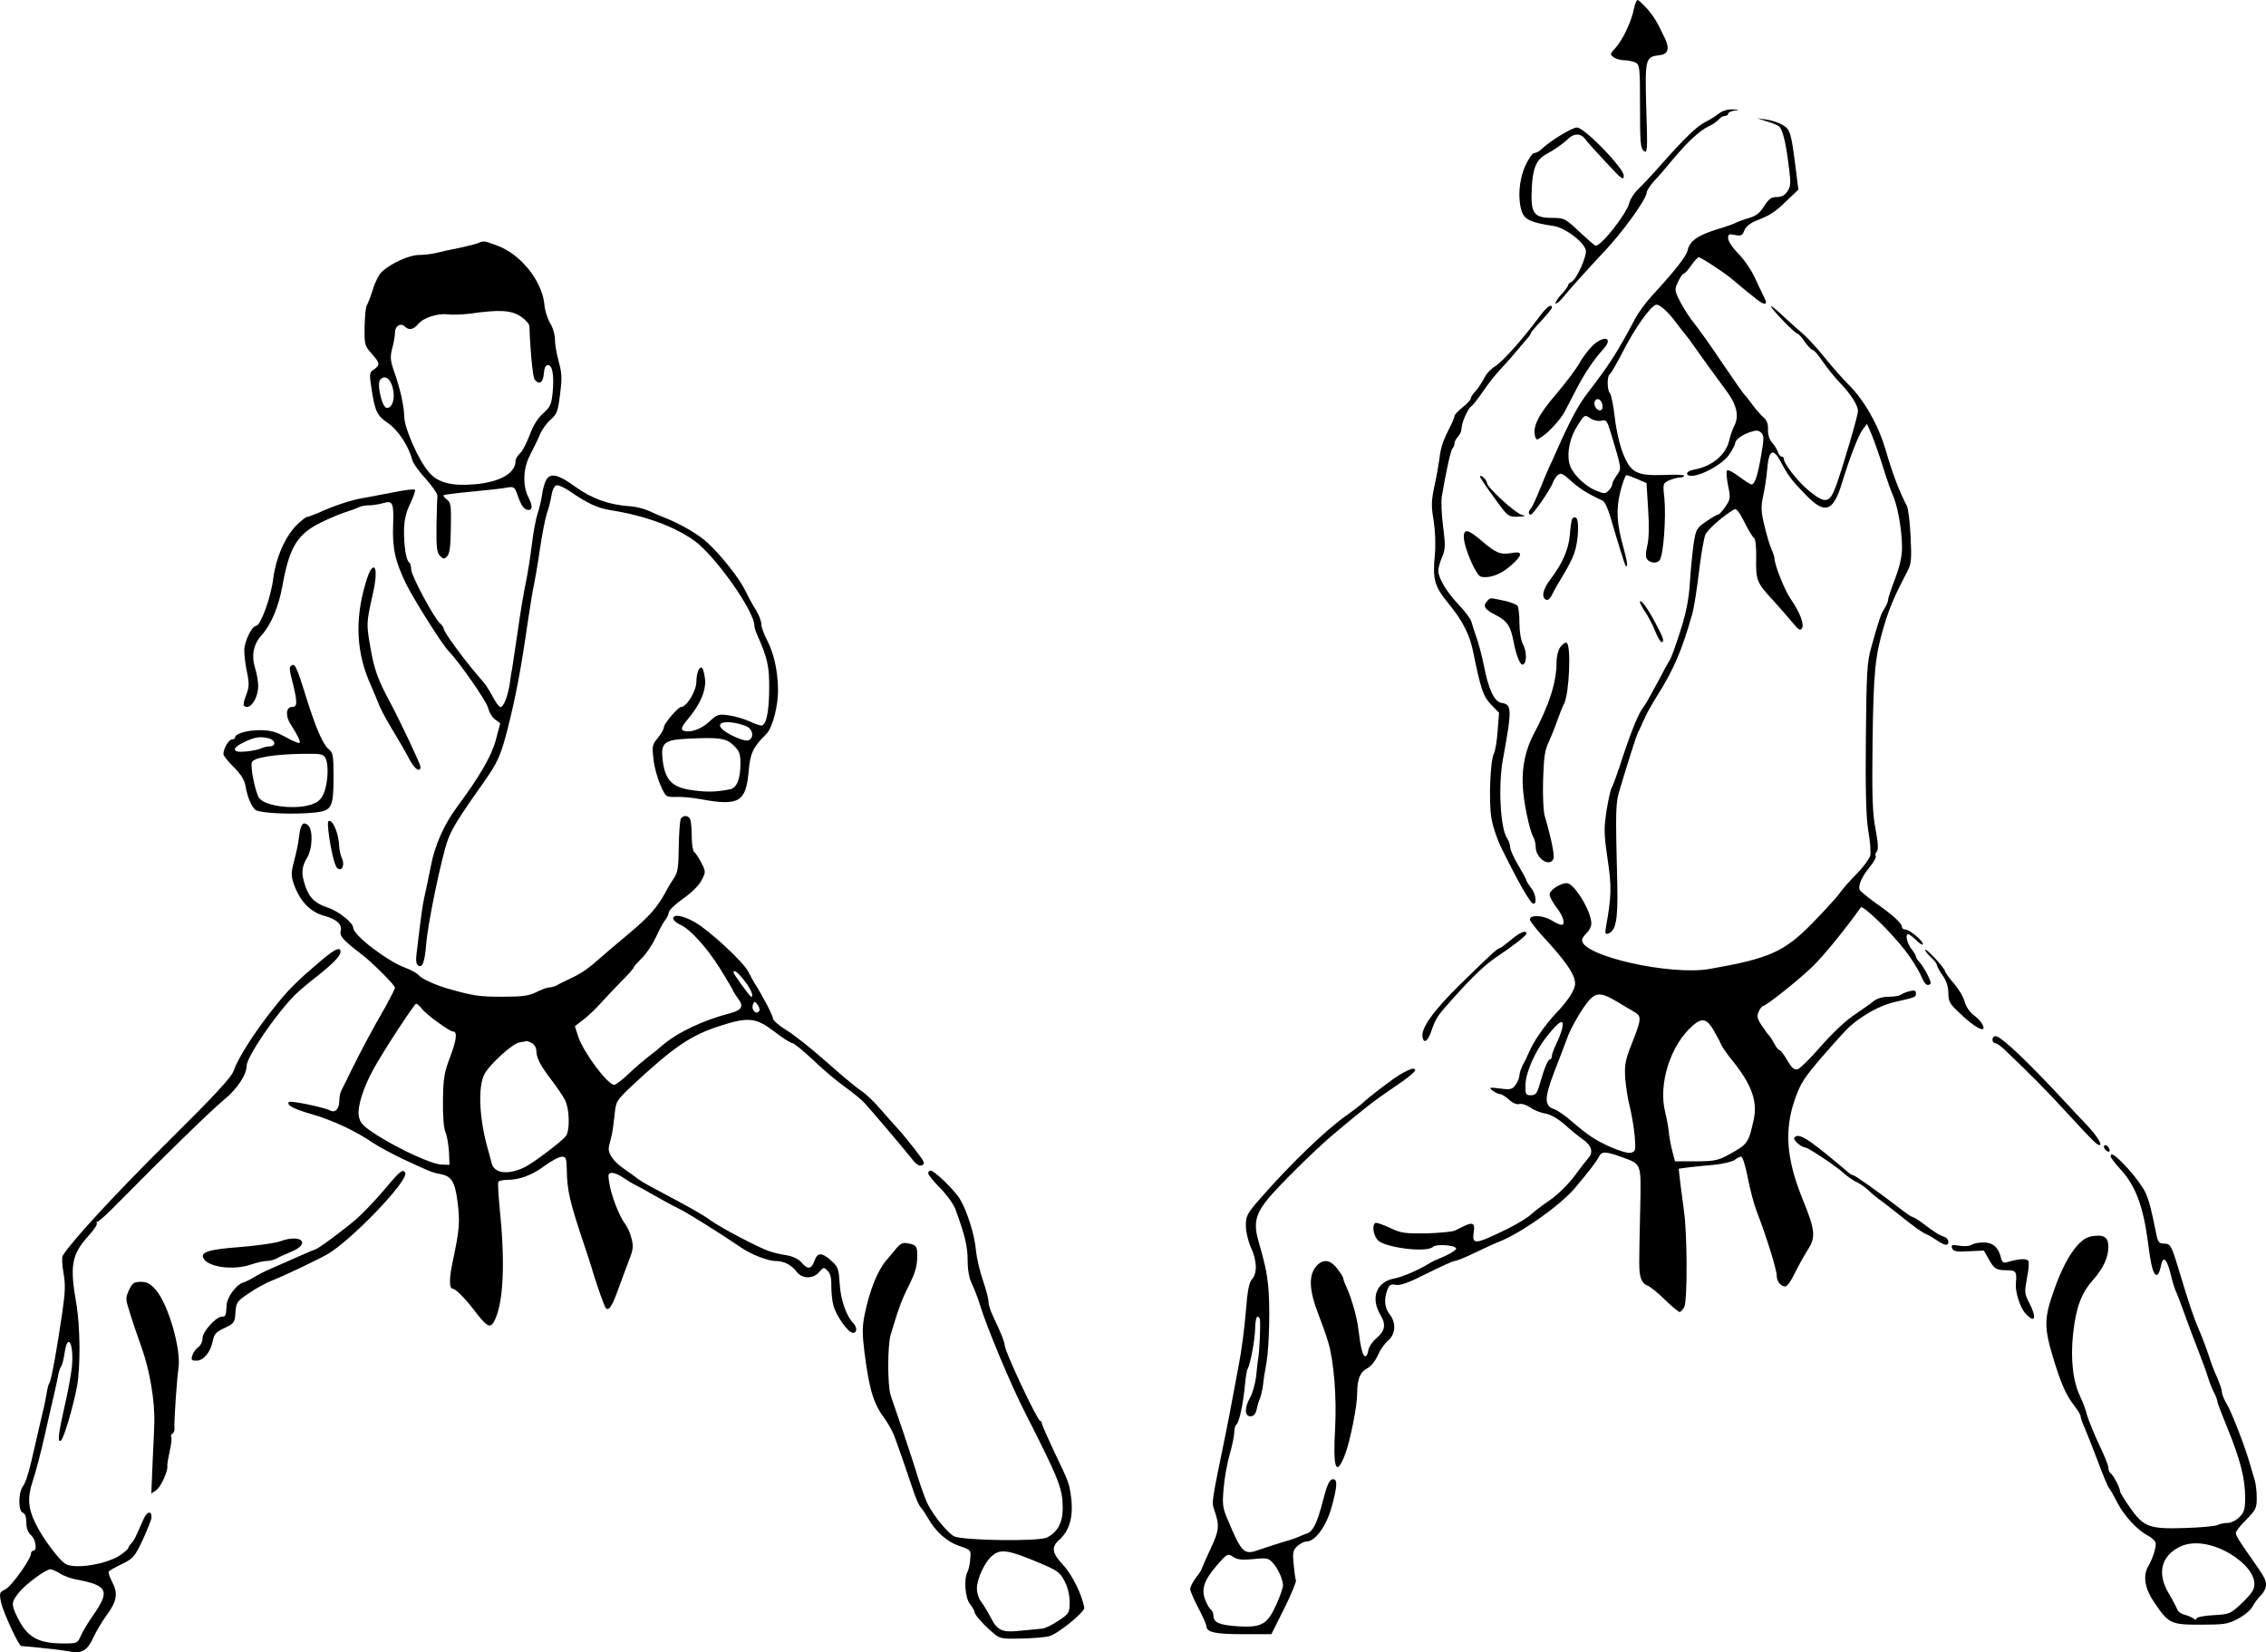 <?xml version="1.0" standalone="no"?>
<!DOCTYPE svg PUBLIC "-//W3C//DTD SVG 20010904//EN"
 "http://www.w3.org/TR/2001/REC-SVG-20010904/DTD/svg10.dtd">
<svg version="1.0" xmlns="http://www.w3.org/2000/svg"
 width="977.355pt" height="712.794pt" viewBox="0 0 977.355 712.794"
 preserveAspectRatio="xMidYMid meet">
<g transform="translate(-12.64,719) scale(0.1,-0.1)"
fill="#000000" stroke="none">
<path d="M7174 7153 c-10 -53 -49 -137 -80 -170 -24 -26 -24 -28 -8 -40 10 -7
31 -13 47 -13 15 0 37 -5 48 -10 18 -10 19 -23 19 -189 0 -154 2 -180 16 -192
16 -13 17 1 11 183 -6 218 -4 223 58 230 35 4 43 27 25 67 -38 80 -48 96 -78
132 -19 21 -38 39 -42 39 -5 0 -12 -17 -16 -37z"/>
<path d="M7540 6700 c-14 -11 -39 -27 -56 -35 -38 -19 -87 -66 -184 -175 -41
-47 -89 -98 -107 -115 -17 -16 -35 -43 -39 -60 -11 -46 -120 -185 -145 -185
-4 0 -35 27 -70 60 -61 57 -66 60 -116 60 -82 0 -95 19 -90 126 4 89 20 126
63 149 32 17 78 49 96 68 23 22 53 22 70 -1 7 -11 48 -56 91 -102 67 -73 77
-80 77 -58 0 33 -170 208 -202 208 -21 0 -116 -58 -151 -92 -10 -10 -24 -18
-33 -18 -8 0 -25 -25 -39 -56 -28 -62 -33 -145 -14 -199 12 -33 42 -46 137
-60 49 -8 127 -66 138 -103 7 -25 -41 -131 -63 -139 -7 -3 -13 -9 -13 -13 0
-5 -13 -23 -30 -41 -16 -18 -27 -35 -24 -38 3 -3 17 8 30 24 38 46 124 141
179 199 80 84 183 227 184 256 1 9 15 31 33 50 18 19 55 62 82 95 64 76 113
121 152 140 17 8 37 21 44 30 7 8 19 15 26 15 8 0 14 4 14 9 0 5 12 12 28 14
23 3 22 4 -8 5 -22 1 -45 -6 -60 -18z"/>
<path d="M7745 6667 c22 -6 45 -16 52 -20 17 -11 31 -65 44 -169 10 -77 10
-91 -5 -113 -11 -17 -25 -25 -46 -25 -24 0 -35 -8 -55 -40 -19 -30 -35 -42
-67 -51 -24 -7 -47 -16 -53 -19 -5 -4 -44 -18 -85 -30 -84 -27 -116 -50 -125
-91 -6 -26 -58 -91 -157 -199 -23 -25 -54 -67 -69 -95 -81 -152 -109 -195
-207 -323 -39 -51 -76 -120 -134 -252 -11 -25 -23 -52 -28 -61 -4 -8 -22 -51
-40 -95 -17 -43 -35 -83 -41 -88 -11 -12 -12 -26 0 -26 10 0 86 110 95 138 4
11 14 26 22 33 12 10 21 6 52 -22 40 -36 72 -57 141 -89 8 -3 22 -33 32 -66
34 -117 63 -209 66 -213 12 -16 9 14 -7 71 -31 111 -34 167 -15 247 10 39 22
71 26 71 5 0 27 -8 48 -17 l39 -17 7 -113 c5 -70 3 -129 -3 -154 -6 -23 -8
-47 -5 -55 8 -22 45 -29 58 -10 16 21 28 185 20 267 -7 63 -6 64 21 77 15 6
36 12 46 12 10 0 18 3 18 8 0 4 -38 5 -85 3 -119 -4 -145 9 -178 92 -15 37
-30 103 -36 157 -6 51 -15 98 -21 104 -12 12 -13 73 -1 81 5 3 31 47 57 98 51
100 116 192 142 202 14 5 53 -29 90 -80 4 -5 18 -24 32 -41 14 -17 32 -41 40
-53 8 -12 39 -55 67 -94 29 -40 67 -91 84 -115 37 -53 46 -99 26 -138 -8 -16
-18 -44 -22 -63 -13 -61 -73 -112 -148 -126 -22 -4 -36 -12 -34 -19 11 -32
143 28 181 82 14 21 26 43 26 49 0 15 27 36 65 49 27 9 36 8 48 -3 12 -12 12
-25 0 -94 -15 -90 -28 -129 -42 -129 -5 0 -30 16 -55 35 -25 19 -48 30 -51 25
-4 -6 -1 -35 5 -66 11 -52 10 -58 -12 -90 -12 -18 -27 -34 -31 -34 -5 0 -28
-13 -52 -30 -41 -28 -44 -33 -54 -97 -5 -38 -13 -113 -16 -168 -5 -74 -16
-129 -42 -210 -19 -60 -39 -114 -43 -120 -4 -5 -29 -50 -55 -100 -26 -49 -53
-97 -60 -105 -21 -26 -52 -102 -91 -220 -20 -63 -41 -120 -45 -126 -5 -6 -15
-50 -23 -99 -12 -80 -12 -100 4 -210 18 -120 17 -160 -6 -289 -6 -31 -4 -38 7
-34 35 11 44 58 41 208 -8 332 -8 353 11 415 34 115 71 230 78 245 5 8 16 33
26 55 9 22 35 69 58 105 70 111 106 195 150 350 9 33 20 104 34 220 7 52 17
107 22 122 9 22 76 82 126 111 8 5 23 -14 43 -55 17 -34 36 -66 42 -69 6 -4
10 -40 9 -88 -2 -94 3 -106 73 -181 28 -31 65 -73 83 -95 25 -31 34 -37 41
-26 12 17 -8 68 -48 127 -26 37 -70 147 -70 175 0 6 -6 25 -14 42 -8 18 -21
64 -30 102 -14 58 -15 79 -5 125 7 30 15 84 18 120 7 81 26 89 59 26 32 -60
48 -81 109 -143 81 -83 116 -71 154 53 32 106 71 207 90 232 l18 23 19 -43
c10 -24 31 -83 47 -133 15 -49 35 -108 45 -130 22 -49 40 -153 40 -228 0 -38
-10 -81 -30 -134 -16 -42 -30 -83 -30 -91 0 -7 -7 -23 -15 -36 -16 -25 -22
-42 -57 -166 -19 -68 -21 -105 -24 -395 -2 -234 1 -342 11 -402 8 -44 11 -92
8 -105 -4 -12 -27 -45 -52 -71 -53 -55 -58 -61 -89 -102 -13 -16 -62 -70 -110
-119 -121 -123 -185 -151 -441 -196 -169 -30 -551 56 -551 124 0 7 9 21 20 31
11 10 20 28 20 41 0 53 -74 174 -106 174 -28 0 -74 -30 -74 -49 0 -10 14 -35
30 -56 29 -37 40 -75 21 -75 -6 0 -26 9 -45 21 -36 21 -91 23 -91 2 0 -6 23
-36 50 -66 107 -116 145 -171 145 -211 0 -26 -31 -74 -83 -128 -45 -47 -99
-125 -116 -168 -6 -14 -17 -38 -26 -53 -8 -16 -15 -36 -15 -46 0 -9 -7 -27
-16 -40 -15 -21 -22 -23 -68 -17 -47 6 -49 5 -32 -9 11 -8 25 -15 32 -15 7 0
25 -11 39 -24 15 -14 33 -22 44 -19 11 3 32 -4 48 -15 15 -11 45 -23 65 -26
23 -4 54 -22 85 -49 26 -24 63 -53 81 -66 33 -23 41 -53 20 -76 -7 -8 -35 -43
-61 -79 -28 -37 -73 -81 -105 -103 -31 -21 -68 -49 -83 -63 -15 -14 -60 -41
-100 -61 -141 -69 -155 -71 -146 -13 6 37 -5 43 -43 24 -11 -5 -28 -14 -39
-19 -10 -5 -65 -10 -122 -12 -93 -1 -110 1 -158 24 -30 14 -58 24 -63 21 -14
-9 -9 -51 10 -73 27 -33 212 -57 239 -30 13 13 95 8 100 -7 2 -5 -20 -20 -49
-33 -29 -12 -60 -26 -68 -32 -45 -28 -113 -57 -147 -64 -80 -14 -107 -83 -62
-159 25 -42 19 -69 -22 -103 -15 -13 -29 -35 -31 -49 -2 -13 -7 -25 -13 -25
-11 0 -20 37 -29 111 -5 51 -30 140 -52 187 -8 17 -14 34 -14 39 0 4 -11 22
-26 41 -31 41 -64 43 -93 7 -31 -39 -27 -103 10 -199 17 -44 37 -100 44 -125
25 -83 37 -239 30 -371 -10 -175 4 -213 42 -116 22 55 53 211 53 263 0 63 12
94 42 110 18 9 36 32 47 57 10 23 30 52 45 64 32 28 35 77 6 113 -22 28 -25
65 -10 105 9 23 15 26 37 22 19 -4 57 10 134 49 59 30 113 54 120 54 7 0 47
16 88 36 42 20 87 41 101 46 97 38 263 156 327 230 62 73 97 119 107 140 11
22 31 21 106 -7 76 -28 75 -24 71 -213 -6 -261 -6 -275 2 -304 4 -15 16 -30
27 -33 12 -4 46 -31 76 -61 31 -30 60 -54 65 -54 4 0 14 10 20 22 14 27 13
322 -2 418 -5 36 -12 91 -16 122 l-6 56 44 6 c24 3 74 8 111 11 36 4 74 13 85
20 10 8 23 15 29 15 7 0 19 -41 29 -92 10 -51 27 -115 38 -143 46 -120 87
-254 87 -281 0 -23 18 -44 37 -44 8 0 26 26 41 58 15 31 41 77 56 101 35 54
32 84 -24 221 -69 171 -78 295 -32 427 24 69 39 93 122 189 52 60 104 117 115
126 60 52 132 91 193 105 93 21 92 21 92 38 0 12 -7 14 -27 9 -16 -4 -32 -11
-37 -15 -6 -5 -29 -9 -52 -9 -25 0 -51 -7 -65 -18 -13 -11 -52 -38 -87 -62
-36 -24 -98 -83 -143 -135 -44 -51 -89 -95 -99 -98 -15 -4 -26 6 -45 39 -14
24 -29 44 -34 44 -4 0 -14 12 -22 28 -8 15 -17 29 -20 32 -4 3 -18 22 -32 43
-22 32 -24 42 -15 63 6 13 15 24 19 24 12 0 151 110 212 169 46 44 145 165
209 256 9 12 133 -108 195 -190 25 -33 54 -79 64 -102 17 -41 28 -50 42 -37 6
6 -26 69 -49 95 -8 8 -14 19 -14 23 0 4 -9 19 -20 33 -19 25 -27 63 -13 63 4
0 20 -12 35 -27 15 -15 28 -22 28 -16 0 15 -58 63 -76 63 -8 0 -14 5 -14 10 0
17 -39 52 -112 103 -36 26 -68 52 -71 59 -6 20 9 55 45 99 17 21 28 42 25 46
-4 3 -2 12 4 19 8 10 6 36 -5 96 -13 67 -16 138 -13 378 4 300 11 369 48 495
26 87 46 132 104 244 15 29 17 50 12 147 -3 62 -10 121 -16 131 -35 68 -62
141 -92 243 -31 106 -92 214 -159 280 -25 25 -72 78 -104 118 -33 41 -74 85
-90 99 -17 14 -55 48 -84 75 -29 28 -55 49 -57 47 -5 -6 104 -119 115 -119 4
0 18 -16 31 -35 13 -19 29 -35 34 -35 6 0 25 -23 44 -51 19 -27 51 -68 73 -90
46 -48 78 -97 78 -122 0 -21 -62 -231 -94 -322 -28 -76 -45 -80 -114 -25 -48
38 -112 119 -112 141 0 5 -4 9 -9 9 -5 0 -12 8 -16 19 -3 10 -14 29 -25 41
-12 14 -19 35 -18 57 1 25 -5 40 -19 52 -11 9 -33 34 -49 56 -16 22 -32 42
-36 45 -3 3 -46 64 -94 135 -48 72 -101 146 -118 167 -17 20 -44 61 -60 91
-28 55 -28 57 -12 91 9 20 21 36 25 36 5 0 19 16 32 35 13 19 28 35 32 35 10
0 107 -64 140 -91 108 -91 132 -109 143 -109 10 0 10 6 -1 28 -7 15 -26 54
-41 86 -15 33 -47 79 -71 103 -24 24 -43 53 -43 65 0 18 4 20 30 14 26 -5 32
-2 40 20 6 15 25 31 47 40 66 26 83 37 135 87 l51 49 -12 96 c-19 149 -23 164
-56 183 -17 10 -48 20 -70 23 l-40 6 40 -13z m-707 -1225 c2 -14 -2 -22 -11
-22 -17 0 -30 27 -21 41 9 16 29 4 32 -19z m-5 -67 c21 6 25 1 41 -52 48 -160
47 -153 26 -183 -11 -16 -20 -33 -20 -40 0 -6 -7 -18 -16 -27 -14 -14 -19 -14
-57 2 -51 22 -103 76 -112 117 -11 47 3 112 36 163 29 46 30 47 54 31 15 -10
35 -14 48 -11z m69 -2507 c29 -17 63 -38 76 -45 29 -18 28 -30 -12 -132 -30
-74 -33 -95 -30 -151 3 -36 11 -92 20 -125 8 -33 18 -90 21 -126 5 -62 4 -66
-16 -72 -13 -3 -48 7 -89 25 -69 32 -91 46 -172 115 -27 23 -58 44 -70 48 -44
14 -43 48 1 163 23 59 50 130 60 157 11 28 39 78 62 113 50 74 69 78 149 30z
m411 -115 c12 -21 28 -49 34 -63 5 -14 30 -50 55 -80 80 -100 106 -173 88
-252 -23 -102 -24 -104 -118 -155 -36 -19 -58 -23 -132 -23 l-89 0 -11 41 c-6
23 -14 62 -16 88 -3 25 -10 62 -15 81 -32 123 23 294 120 377 37 32 58 28 84
-14z m-649 0 c-3 -16 -15 -45 -25 -66 -10 -21 -19 -44 -19 -52 0 -8 -3 -15 -8
-15 -9 0 -24 -36 -44 -105 -12 -42 -18 -50 -38 -50 -23 0 -25 4 -24 45 1 53
41 145 93 210 54 68 76 79 65 33z"/>
<path d="M2185 6140 c-11 -4 -47 -13 -80 -20 -33 -6 -76 -16 -96 -21 -20 -5
-54 -9 -76 -9 -41 0 -121 -36 -159 -72 -12 -10 -30 -45 -39 -76 -10 -31 -22
-62 -26 -68 -5 -6 -9 -47 -10 -92 -1 -78 0 -84 30 -117 37 -42 38 -49 10 -69
-20 -13 -20 -18 -10 -84 15 -98 24 -116 72 -148 42 -29 88 -98 103 -157 3 -14
30 -52 59 -83 28 -32 51 -64 50 -73 -1 -9 -3 -67 -4 -130 -1 -92 2 -116 15
-129 14 -14 18 -15 31 -2 11 11 15 43 16 123 2 95 0 109 -17 122 -10 7 -17 16
-14 19 3 2 57 9 120 15 63 6 131 13 150 17 34 6 36 4 49 -33 16 -46 29 -63 47
-63 18 0 18 20 -2 58 -24 50 -21 121 8 178 14 27 34 67 43 89 9 22 30 51 47
65 26 23 31 35 40 109 9 69 8 92 -6 142 -9 32 -16 75 -16 95 0 20 -9 52 -21
70 -11 19 -22 53 -24 76 -8 102 -100 220 -203 258 -58 22 -59 22 -87 10z m187
-315 c21 -14 38 -33 38 -43 2 -87 14 -219 22 -229 20 -25 37 -14 40 25 2 25 8
37 18 37 19 0 27 -44 20 -118 -5 -51 -10 -63 -41 -90 -23 -21 -44 -54 -58 -94
-13 -34 -31 -69 -42 -79 -10 -9 -19 -24 -19 -33 0 -52 -66 -90 -173 -100 -102
-9 -162 6 -200 51 -45 51 -107 192 -107 241 -1 46 -18 124 -46 201 -14 42 -15
57 -6 93 7 24 12 55 12 68 0 29 25 44 43 26 17 -17 37 -13 56 10 23 28 83 48
129 43 20 -3 64 -1 97 3 125 18 176 15 217 -12z m-552 -307 c12 -44 0 -88 -25
-88 -21 0 -45 107 -28 123 19 20 43 5 53 -35z"/>
<path d="M6773 5833 c-75 -102 -164 -202 -199 -224 -18 -11 -39 -34 -47 -52
-9 -17 -25 -42 -36 -54 -12 -12 -21 -27 -21 -32 0 -6 -16 -23 -35 -38 -19 -15
-35 -32 -35 -38 0 -5 -11 -31 -24 -56 -28 -56 -36 -81 -42 -134 -3 -22 -12
-73 -21 -113 -13 -62 -14 -86 -3 -148 7 -46 9 -104 5 -149 -10 -106 -2 -134
60 -210 60 -73 91 -134 106 -210 32 -158 43 -190 77 -225 l34 -35 -6 -78 c-3
-42 -10 -86 -16 -97 -16 -31 -23 -207 -11 -279 6 -36 26 -96 46 -135 69 -140
120 -229 133 -234 19 -6 14 40 -8 68 -11 14 -20 28 -20 32 0 4 -16 33 -35 65
-19 32 -35 67 -35 78 0 11 -6 29 -14 40 -28 42 -38 223 -18 335 41 225 40 241
-7 248 -29 5 -55 59 -74 159 -9 45 -24 101 -33 125 -8 24 -18 53 -21 65 -3 12
-27 45 -55 74 -52 55 -88 115 -88 147 0 11 7 37 16 58 15 34 15 51 5 131 -7
50 -9 109 -6 130 19 111 38 199 46 208 5 5 9 15 9 23 0 7 7 20 15 28 8 9 15
24 15 33 0 26 27 88 42 98 7 4 30 34 52 66 21 31 55 74 75 95 30 32 58 64 121
139 5 7 10 14 10 17 0 3 20 27 45 53 24 26 45 51 45 56 0 18 -21 4 -47 -30z"/>
<path d="M7001 5704 c-16 -14 -44 -48 -60 -77 -16 -29 -64 -92 -105 -140 -74
-86 -99 -137 -89 -177 5 -20 7 -20 30 -4 30 19 82 77 98 108 6 11 29 55 50 96
36 70 75 128 117 174 42 46 9 62 -41 20z"/>
<path d="M2483 5121 c-6 -10 -15 -38 -18 -62 -3 -24 -13 -63 -20 -86 -8 -23
-19 -84 -25 -135 -6 -51 -18 -124 -26 -163 -8 -38 -24 -131 -34 -205 -11 -74
-22 -146 -24 -160 -3 -14 -8 -45 -11 -70 -9 -55 -26 -100 -40 -100 -6 0 -21
20 -33 44 -13 24 -31 53 -40 63 -71 79 -172 216 -172 231 0 5 -7 15 -15 22
-26 22 -125 207 -125 233 0 14 -4 28 -9 31 -13 8 -23 73 -22 141 1 42 9 76 27
113 14 29 23 56 20 59 -3 4 -45 -1 -93 -11 -49 -9 -108 -21 -133 -25 -52 -9
-126 -34 -187 -62 -24 -10 -47 -19 -52 -19 -6 0 -26 -17 -47 -37 -50 -53 -87
-138 -99 -228 -10 -83 -55 -205 -74 -205 -18 0 -51 -68 -51 -106 0 -21 5 -64
12 -95 10 -48 9 -64 -4 -98 -9 -22 -13 -42 -10 -45 24 -24 62 29 62 86 0 18
-6 53 -14 78 -16 53 -6 102 29 140 41 45 74 125 90 215 30 166 64 222 170 273
33 16 78 35 100 42 22 7 48 16 57 21 10 5 30 9 45 9 16 0 43 4 60 9 44 13 48
3 45 -94 -4 -100 9 -158 57 -256 37 -73 157 -264 185 -291 43 -44 158 -209
167 -240 5 -21 19 -44 31 -52 l22 -16 -19 -72 c-18 -68 -67 -154 -170 -293
-52 -70 -93 -162 -109 -245 -9 -47 -22 -107 -28 -134 -10 -45 -14 -76 -34
-242 -5 -36 -3 -54 6 -59 19 -12 28 13 35 95 7 89 66 373 93 447 18 49 47 96
158 253 57 81 71 112 101 230 35 139 58 262 87 465 10 66 21 136 26 155 4 19
16 87 25 150 9 63 23 133 30 155 8 22 17 57 20 78 3 21 12 40 20 43 8 3 33 -8
57 -24 78 -54 122 -74 178 -83 147 -23 278 -71 363 -133 89 -65 257 -303 257
-364 0 -8 6 -28 14 -45 43 -97 51 -133 50 -232 -1 -99 -13 -155 -34 -155 -6 0
-30 8 -53 19 -23 10 -63 22 -88 25 -43 6 -49 5 -83 -27 -36 -34 -88 -51 -114
-38 -10 6 -4 19 24 52 52 62 77 123 71 171 -3 22 -8 43 -12 46 -11 11 -25 -21
-25 -58 0 -41 -42 -110 -66 -110 -13 0 -74 -72 -74 -87 0 -8 -12 -29 -26 -46
-24 -29 -26 -36 -19 -92 3 -33 17 -83 30 -112 23 -52 24 -52 67 -51 24 1 72
-3 108 -10 162 -30 193 -12 205 116 7 83 18 107 77 166 27 27 52 124 50 196
-2 82 -18 152 -48 210 -13 25 -24 55 -24 68 0 12 -10 39 -23 60 -13 20 -33 57
-45 82 -25 52 -98 146 -161 206 -37 36 -122 86 -196 114 -11 4 -38 16 -60 26
-22 10 -59 19 -83 20 -88 6 -164 33 -234 84 -73 53 -106 61 -125 31z m860
-1063 c31 -12 38 -52 11 -62 -17 -7 -97 29 -116 52 -26 30 35 36 105 10z m-53
-83 c26 -25 30 -36 30 -81 0 -64 -16 -103 -44 -109 -61 -12 -102 -13 -163 -4
-86 11 -117 42 -128 126 -10 78 5 91 104 96 138 7 169 3 201 -28z"/>
<path d="M6510 5134 c0 -5 28 -46 61 -91 59 -82 61 -83 102 -82 33 1 37 3 17
8 -28 7 -150 119 -150 137 0 6 -7 17 -15 24 -8 7 -15 9 -15 4z"/>
<path d="M6906 4948 c-2 -7 -7 -38 -9 -69 -6 -62 -32 -120 -84 -189 -33 -43
-40 -80 -16 -88 7 -2 18 9 25 25 7 15 28 52 46 81 18 29 40 71 48 94 19 54 23
149 7 155 -7 3 -15 -1 -17 -9z"/>
<path d="M6440 4873 c1 -46 53 -167 74 -171 38 -8 86 10 130 49 51 45 52 63 1
53 -46 -8 -67 0 -127 52 -60 51 -78 55 -78 17z"/>
<path d="M1723 4728 c-4 -7 -14 -33 -21 -58 -46 -157 -38 -299 23 -434 12 -28
29 -67 36 -86 7 -19 34 -69 59 -110 25 -41 57 -96 70 -122 23 -45 50 -64 50
-36 0 12 -88 197 -131 278 -52 96 -69 143 -85 237 -18 105 -18 103 12 238 19
85 12 132 -13 93z"/>
<path d="M6542 4598 c-22 -22 -13 -37 37 -62 49 -26 63 -47 76 -116 11 -57 28
-101 40 -97 17 6 17 54 1 86 -10 18 -16 56 -16 93 0 35 -4 68 -8 74 -4 6 -31
17 -60 23 -64 13 -56 13 -70 -1z"/>
<path d="M7200 4592 c0 -5 10 -24 23 -43 13 -19 32 -55 42 -81 11 -27 23 -48
28 -48 14 0 7 21 -29 87 -34 64 -64 103 -64 85z"/>
<path d="M6856 4398 c-9 -12 -16 -41 -16 -65 0 -85 -30 -181 -100 -313 -33
-63 -49 -137 -46 -212 2 -72 28 -196 46 -230 6 -10 10 -28 10 -41 0 -50 61
-91 77 -51 5 14 -10 89 -38 184 -6 20 -9 90 -7 155 3 97 7 129 25 165 11 25
28 67 37 94 9 26 22 58 28 69 23 43 32 257 11 264 -6 2 -18 -6 -27 -19z"/>
<path d="M1378 4314 c-3 -3 -1 -22 4 -42 29 -113 29 -132 3 -132 -25 0 -28
-39 -6 -73 32 -50 45 -77 39 -82 -2 -3 -29 8 -59 25 -42 23 -67 30 -111 30
-56 0 -108 -15 -108 -32 0 -4 -6 -8 -13 -8 -14 0 -37 -40 -37 -63 0 -7 20 -32
44 -56 33 -33 47 -55 52 -85 7 -44 27 -91 44 -101 23 -14 168 -20 258 -10 69
8 77 23 77 153 0 95 -2 105 -22 121 -24 20 -55 92 -97 226 -43 138 -49 149
-68 129z m-90 -310 c28 -8 29 -34 1 -34 -11 0 -28 -4 -37 -9 -9 -4 -38 -11
-64 -13 -63 -7 -65 15 -5 42 44 21 68 24 105 14z m242 -84 c14 -26 12 -98 -4
-144 -10 -28 -22 -43 -47 -53 -67 -29 -212 -13 -236 26 -16 26 -38 134 -30
153 7 20 98 34 219 36 77 1 89 -1 98 -18z"/>
<path d="M3063 3658 c-4 -7 -8 -61 -9 -120 -1 -87 -4 -112 -20 -135 -10 -15
-25 -39 -32 -53 -39 -73 -73 -112 -160 -185 -53 -44 -116 -98 -141 -120 -47
-41 -74 -58 -126 -82 -16 -8 -38 -18 -47 -24 -10 -5 -25 -9 -33 -9 -9 0 -33
-9 -55 -20 -32 -16 -59 -20 -146 -20 -100 0 -126 4 -229 33 -59 16 -121 45
-134 61 -7 8 -34 23 -59 32 -77 29 -221 139 -222 171 0 22 -64 73 -111 88 -54
18 -78 41 -96 93 -18 52 -16 82 7 120 25 40 27 123 5 142 -22 18 -32 4 -39
-50 -2 -25 -12 -71 -21 -104 -13 -48 -13 -65 -3 -95 26 -77 71 -125 133 -142
53 -14 78 -37 71 -65 -6 -22 10 -40 90 -101 45 -34 144 -133 144 -144 0 -5
-19 -42 -41 -82 -59 -102 -106 -191 -146 -272 -19 -38 -38 -78 -43 -87 -6 -10
-10 -30 -10 -46 0 -35 -17 -54 -39 -43 -26 14 -172 44 -178 37 -13 -13 19 -30
99 -53 90 -26 190 -73 261 -122 25 -17 85 -49 133 -72 114 -53 123 -57 160
-64 48 -9 63 -33 74 -121 11 -84 8 -120 -20 -252 -17 -77 -17 -122 0 -122 11
0 51 -40 85 -84 66 -87 78 -92 99 -43 35 82 41 250 17 481 -5 55 -8 103 -5
108 3 4 20 8 37 8 54 0 108 20 163 61 29 21 62 39 74 39 17 0 20 -7 21 -52 1
-94 12 -142 80 -343 11 -33 24 -73 29 -90 8 -29 33 -105 52 -153 13 -37 29
-22 58 58 15 41 37 101 49 132 19 48 20 63 11 96 -5 22 -18 50 -28 63 -25 32
-60 124 -68 177 -6 37 -4 42 12 42 11 0 33 -9 49 -21 17 -11 39 -25 50 -30 11
-5 47 -25 80 -44 33 -19 80 -45 105 -57 39 -18 180 -107 273 -170 43 -30 116
-58 148 -58 37 0 68 -16 92 -47 24 -31 72 -31 97 0 18 21 20 21 36 5 12 -12
17 -32 16 -65 0 -26 3 -64 9 -84 11 -45 64 -119 84 -119 19 0 19 24 1 43 -29
29 -55 103 -58 171 -4 62 -7 71 -36 97 -41 37 -60 37 -73 -1 -13 -36 -29 -38
-56 -6 -13 15 -37 26 -65 31 -23 3 -56 11 -73 17 -50 17 -207 100 -255 134
-39 28 -75 48 -240 136 -40 21 -73 41 -80 48 -3 3 -24 18 -47 34 -51 34 -77
71 -70 100 3 11 8 32 11 46 4 14 9 53 13 88 6 61 7 63 72 125 181 169 255 220
382 261 123 40 156 36 235 -24 36 -28 71 -50 78 -50 7 0 48 -34 92 -75 43 -42
105 -93 136 -115 31 -22 68 -52 82 -67 33 -36 162 -188 202 -238 21 -28 35
-37 47 -32 15 6 11 15 -27 64 -25 32 -57 72 -73 89 -15 16 -50 56 -78 88 -27
32 -66 69 -85 81 -19 12 -86 68 -149 124 -63 56 -141 118 -173 137 -32 20 -58
42 -58 51 0 12 -44 97 -80 153 -5 8 -17 30 -26 48 -21 42 -169 179 -231 214
-52 29 -93 36 -93 15 0 -6 13 -18 28 -25 45 -19 117 -99 177 -195 30 -49 55
-91 55 -94 0 -2 9 -16 19 -30 27 -33 17 -51 -33 -64 -119 -31 -228 -83 -294
-140 -15 -13 -43 -36 -62 -50 -19 -15 -57 -47 -84 -73 -26 -25 -54 -46 -60
-46 -29 0 -133 140 -156 209 l-14 44 34 26 c19 14 55 48 80 76 25 27 66 71 93
98 26 26 47 50 47 54 0 3 16 21 35 40 19 18 46 59 61 91 14 31 32 64 39 72 7
8 15 24 16 34 2 11 31 38 63 60 35 25 67 56 78 78 19 36 19 37 -1 77 -12 22
-25 42 -31 46 -5 3 -10 33 -10 65 0 32 -3 65 -6 74 -7 19 -30 21 -41 4z m275
-700 c28 -36 41 -68 28 -68 -5 0 -76 98 -76 105 0 15 20 0 48 -37z m61 -132
c-13 -14 -33 9 -25 30 6 16 8 16 21 -2 8 -12 10 -23 4 -28z m-1452 11 c18 -24
119 -97 133 -97 20 0 16 -34 -11 -107 -26 -68 -31 -93 -32 -188 -1 -70 3 -121
11 -140 7 -16 13 -55 15 -85 l2 -55 -35 1 c-42 2 -180 65 -278 127 -61 40 -72
51 -78 82 -7 40 19 123 64 204 42 77 176 281 183 281 4 0 16 -10 26 -23z m474
-147 c10 -6 19 -21 19 -34 0 -30 16 -61 67 -128 22 -29 48 -67 57 -85 19 -38
21 -131 3 -154 -16 -22 -135 -112 -173 -132 -72 -37 -136 -31 -147 15 -3 13
-11 41 -17 63 -38 134 -43 273 -12 325 27 45 121 129 149 133 16 2 29 5 31 6
2 0 12 -4 23 -9z"/>
<path d="M1543 3604 c9 -75 26 -147 37 -158 19 -19 35 10 22 39 -7 14 -12 40
-13 58 -1 42 -22 100 -39 105 -10 4 -11 -6 -7 -44z"/>
<path d="M6643 3135 c-23 -19 -44 -35 -47 -35 -10 0 -40 -28 -170 -155 -119
-117 -172 -192 -164 -230 6 -29 23 -17 38 27 20 57 24 64 100 148 82 91 132
138 179 170 72 48 131 94 131 102 0 18 -28 6 -67 -27z"/>
<path d="M1515 3049 c-115 -98 -145 -128 -212 -213 -79 -99 -151 -212 -169
-266 -10 -28 -81 -105 -284 -306 -225 -223 -414 -428 -453 -491 -4 -7 -3 -40
3 -73 9 -49 8 -84 -5 -173 -23 -158 -47 -290 -55 -302 -4 -5 -10 -28 -13 -50
-4 -22 -11 -58 -17 -80 -5 -22 -18 -78 -29 -125 -28 -126 -41 -172 -57 -194
-19 -28 -19 -105 1 -112 10 -4 15 -19 15 -43 0 -24 7 -42 20 -54 21 -17 28
-67 10 -67 -5 0 -10 -6 -10 -12 0 -24 -85 -143 -111 -155 -25 -12 -26 -15 -18
-56 10 -44 76 -187 87 -188 8 0 77 -7 142 -14 25 -3 59 -8 76 -11 44 -8 70 9
93 62 12 25 37 68 56 94 46 62 51 95 26 144 -11 21 -18 42 -16 46 3 4 28 19
58 33 49 24 55 32 90 106 20 44 37 87 37 95 0 32 -21 25 -36 -11 -34 -78 -39
-88 -51 -101 -7 -7 -13 -16 -13 -20 0 -4 -16 -18 -35 -31 -58 -39 -191 -61
-234 -39 -28 15 -101 112 -132 177 -32 66 -35 111 -11 183 12 35 36 126 53
203 17 77 36 158 41 180 5 22 12 54 15 70 3 17 9 35 13 40 5 6 11 31 15 58 14
95 42 36 31 -65 -4 -34 -18 -110 -32 -169 -26 -115 -30 -154 -15 -144 12 7 53
146 69 231 16 84 15 262 -3 364 -28 158 -19 208 49 284 25 27 43 53 40 58 -3
4 -1 8 4 8 5 0 49 41 98 91 179 182 390 388 447 435 55 45 97 107 97 145 0 39
126 225 212 310 13 13 55 49 94 79 68 54 99 86 99 104 0 23 -24 12 -80 -35z
m-1130 -2647 c17 -11 48 -22 70 -26 136 -25 147 -49 74 -153 -22 -32 -47 -73
-54 -90 -14 -32 -16 -33 -72 -33 -114 0 -160 26 -203 116 -26 53 -25 63 10
106 30 36 114 98 134 98 6 0 25 -8 41 -18z"/>
<path d="M8430 3092 c0 -5 11 -19 25 -32 14 -13 25 -27 25 -32 0 -5 11 -26 25
-46 17 -24 25 -50 25 -77 0 -36 6 -46 48 -85 42 -41 83 -70 97 -70 17 0 0 33
-30 56 -22 16 -39 40 -45 63 -5 20 -26 55 -45 77 -19 21 -38 47 -40 56 -7 19
-85 102 -85 90z"/>
<path d="M8720 2705 c0 -8 5 -15 11 -15 7 0 26 -13 43 -30 111 -106 173 -168
261 -264 119 -129 136 -146 147 -146 14 0 -13 42 -56 88 -23 23 -59 62 -81 86
-173 187 -288 296 -312 296 -7 0 -13 -7 -13 -15z"/>
<path d="M6169 2557 c-37 -22 -137 -98 -168 -128 -9 -8 -40 -32 -70 -53 -86
-61 -233 -202 -358 -344 -69 -78 -73 -86 -73 -130 0 -26 10 -67 21 -92 27 -57
29 -112 6 -138 -13 -14 -20 -48 -27 -138 -5 -65 -18 -168 -30 -229 -11 -60
-25 -132 -30 -160 -5 -27 -16 -86 -25 -130 -66 -321 -63 -303 -50 -343 22 -64
20 -85 -18 -165 -20 -44 -37 -81 -37 -84 0 -4 -11 -21 -25 -39 -14 -18 -25
-40 -25 -49 0 -9 16 -46 35 -82 19 -36 35 -72 35 -79 0 -26 40 -34 159 -34
l121 0 55 110 c30 60 53 116 51 122 -3 7 -7 39 -10 70 -5 50 -3 60 16 78 12
11 30 20 40 20 36 0 83 63 106 142 27 95 29 131 5 126 -13 -2 -24 -27 -41 -93
-24 -96 -43 -133 -70 -141 -9 -3 -24 -9 -32 -13 -8 -4 -42 -16 -75 -25 -33
-10 -77 -25 -99 -32 -64 -24 -74 -14 -136 134 -20 46 -22 64 -16 130 3 42 15
108 26 147 11 38 20 82 20 97 0 15 4 29 9 32 12 8 30 93 37 171 3 33 8 64 11
68 12 20 32 126 33 175 0 28 5 52 10 52 6 0 11 -8 11 -17 2 -28 -2 -125 -7
-158 -3 -16 -7 -55 -10 -85 -4 -30 -15 -70 -25 -88 -26 -45 -25 -82 1 -82 13
0 22 9 26 28 3 15 9 36 14 47 5 11 11 38 14 60 2 22 9 66 15 97 12 71 16 252
7 333 -7 62 -13 91 -41 188 -23 79 -14 119 42 187 48 58 197 205 273 270 136
115 185 153 268 209 86 58 110 82 80 80 -7 0 -29 -11 -49 -22z m-636 -2093
c58 6 65 4 83 -16 24 -27 44 -72 44 -98 0 -10 -13 -48 -29 -83 -39 -86 -63
-99 -167 -93 -80 6 -104 16 -104 47 0 10 -5 21 -10 24 -6 4 -17 22 -24 40 -20
47 -7 88 49 152 45 52 47 52 71 36 19 -12 38 -14 87 -9z"/>
<path d="M7865 2281 c-5 -9 31 -41 47 -41 12 0 129 -78 163 -108 16 -15 43
-34 60 -42 16 -8 39 -24 50 -35 11 -11 30 -27 41 -35 12 -8 53 -40 91 -70 71
-57 98 -76 123 -87 8 -3 27 -15 42 -25 14 -10 31 -18 37 -18 18 0 13 27 -6 34
-22 7 -46 22 -94 59 -20 15 -40 27 -44 27 -4 0 -28 16 -53 36 -95 73 -195 144
-203 144 -5 0 -19 9 -31 21 -13 11 -52 44 -88 73 -89 72 -121 88 -135 67z"/>
<path d="M9202 2238 c2 -6 10 -14 16 -16 7 -2 10 2 6 12 -7 18 -28 22 -22 4z"/>
<path d="M9230 2201 c0 -5 18 -29 40 -53 66 -70 100 -159 121 -318 13 -104 23
-140 38 -140 6 0 13 16 17 35 9 49 24 39 41 -25 7 -30 17 -64 22 -75 5 -11 19
-47 31 -80 34 -94 46 -125 73 -195 14 -36 31 -82 37 -103 7 -22 18 -51 26 -65
8 -15 14 -32 14 -37 0 -6 20 -58 44 -117 54 -132 76 -216 76 -297 0 -52 -4
-66 -25 -86 -13 -14 -36 -25 -50 -25 -15 0 -34 -4 -44 -9 -9 -5 -73 -11 -141
-13 -154 -5 -178 4 -238 90 -23 33 -42 64 -42 70 0 14 -30 71 -41 77 -5 4 -9
14 -9 24 0 9 -18 54 -40 99 -21 45 -44 101 -51 124 -6 24 -19 60 -29 80 -33
68 -44 164 -32 274 12 112 35 175 85 231 45 51 67 98 67 144 0 43 -20 55 -75
45 -53 -10 -111 -94 -159 -231 -43 -120 -44 -160 -5 -290 34 -113 57 -164 89
-205 16 -21 30 -43 30 -49 0 -6 8 -30 19 -54 10 -23 35 -87 56 -142 20 -55 42
-107 48 -115 7 -8 23 -37 37 -65 27 -53 87 -118 131 -140 15 -8 29 -21 32 -28
6 -15 -9 -66 -31 -104 -24 -42 -15 -96 26 -156 62 -92 71 -96 200 -96 100 0
117 2 160 25 27 14 56 38 63 52 8 15 24 37 36 49 13 12 23 32 23 45 0 23 -7
36 -65 118 -54 77 -65 95 -65 107 0 7 20 33 45 57 41 42 45 50 45 94 0 27 -4
62 -9 78 -5 16 -15 49 -22 74 -21 73 -79 223 -100 256 -10 17 -19 39 -19 48 0
9 -9 35 -19 59 -11 23 -29 69 -39 102 -11 33 -30 83 -42 110 -23 54 -42 110
-84 250 -34 112 -37 120 -67 120 -19 0 -25 7 -31 35 -24 119 -31 145 -47 183
-10 23 -44 70 -76 105 -55 59 -75 73 -75 53z m515 -1714 c66 -40 105 -89 105
-131 0 -23 -12 -41 -52 -80 -52 -49 -54 -50 -125 -54 -40 -2 -73 -9 -73 -14 0
-7 -4 -7 -12 -1 -7 6 -25 13 -39 17 -15 3 -29 14 -32 23 -4 10 -20 41 -36 68
-52 86 -34 162 47 202 57 28 139 16 217 -30z"/>
<path d="M1786 2060 c-37 -44 -90 -100 -117 -124 -49 -44 -173 -136 -183 -136
-2 0 -35 -14 -73 -31 -37 -16 -90 -40 -118 -52 -27 -11 -61 -29 -75 -38 -14
-9 -35 -19 -47 -23 -28 -9 -67 -62 -69 -95 -3 -48 -4 -51 -20 -51 -26 0 -84
-65 -84 -93 0 -14 -8 -32 -19 -39 -10 -7 -21 -23 -25 -35 -6 -20 -4 -23 18
-23 30 0 61 37 70 85 6 29 14 39 51 56 42 20 44 23 47 67 3 44 6 48 58 83 30
21 75 45 100 55 48 18 198 90 240 114 105 62 353 321 334 351 -10 17 -22 8
-88 -71z"/>
<path d="M4130 2128 c0 -6 23 -35 51 -63 29 -29 58 -70 66 -91 40 -109 53
-161 53 -220 0 -43 6 -77 18 -102 10 -20 27 -64 37 -97 27 -89 131 -339 193
-460 148 -291 162 -327 162 -413 0 -61 -23 -103 -68 -125 -36 -18 -361 -13
-400 5 -28 14 -91 91 -116 143 -8 16 -26 66 -40 110 -13 44 -43 134 -65 200
-23 66 -46 136 -53 155 -14 42 -14 215 0 262 33 110 47 150 77 209 32 63 40
95 37 151 -2 21 -8 28 -34 33 -27 6 -35 3 -56 -21 -13 -16 -31 -38 -41 -49
-38 -43 -74 -131 -95 -235 -11 -54 -11 -82 -1 -165 22 -168 39 -221 91 -291
13 -18 30 -49 38 -70 18 -48 61 -173 83 -239 9 -27 22 -58 30 -67 8 -9 22 -30
31 -46 34 -60 82 -103 135 -121 52 -18 52 -18 48 -57 -1 -21 -7 -47 -12 -56
-16 -31 -10 -111 11 -138 11 -14 20 -30 20 -35 0 -12 42 -58 84 -93 25 -21 37
-23 114 -21 48 1 103 5 123 10 37 9 155 105 152 123 -9 55 -53 144 -90 183
-49 52 -53 78 -20 108 48 42 65 105 52 195 -8 53 -8 55 -74 192 -28 60 -51
112 -51 118 0 5 -3 10 -7 10 -12 0 -153 301 -153 325 0 15 -19 61 -51 128 -11
22 -19 49 -19 61 0 13 -11 54 -24 92 -13 38 -27 96 -30 129 -6 70 -40 175 -71
225 -25 39 -109 120 -125 120 -5 0 -10 -5 -10 -12z m471 -1677 c86 -36 96 -42
117 -82 14 -27 22 -61 22 -91 0 -45 -2 -49 -47 -79 -26 -18 -58 -34 -72 -35
-14 -1 -56 -6 -92 -9 -80 -9 -101 0 -130 58 -12 23 -30 53 -40 66 -11 13 -19
39 -19 57 0 44 35 119 69 145 34 27 68 22 192 -30z"/>
<path d="M1335 1835 c-22 -8 -101 -19 -175 -25 -134 -10 -172 -22 -155 -50 23
-38 131 -51 205 -25 23 8 53 15 66 15 14 0 32 5 42 10 9 6 39 19 65 30 87 36
42 78 -48 45z"/>
<path d="M8630 1820 c-8 -6 -32 -8 -53 -4 -32 5 -36 3 -31 -11 6 -14 18 -16
72 -13 l65 3 20 -35 c24 -44 33 -50 80 -50 39 0 43 -6 38 -58 -3 -36 19 -105
42 -129 41 -45 50 -19 15 48 -20 38 -20 46 -9 105 7 34 10 68 6 74 -7 12 -40
10 -91 -5 -17 -5 -23 -1 -28 22 -11 43 -35 63 -75 63 -20 0 -43 -5 -51 -10z"/>
<path d="M683 1625 c-14 -30 -15 -40 -3 -77 18 -60 37 -115 56 -168 36 -99 59
-235 56 -330 0 -8 -3 -80 -7 -159 l-6 -144 21 14 c20 13 53 86 48 106 -1 4 4
32 10 61 7 30 10 57 7 62 -3 5 -1 12 5 15 6 4 10 14 9 23 -3 19 10 210 17 258
13 83 -44 278 -98 340 -23 26 -38 34 -64 34 -29 0 -37 -5 -51 -35z"/>
</g>
</svg>
